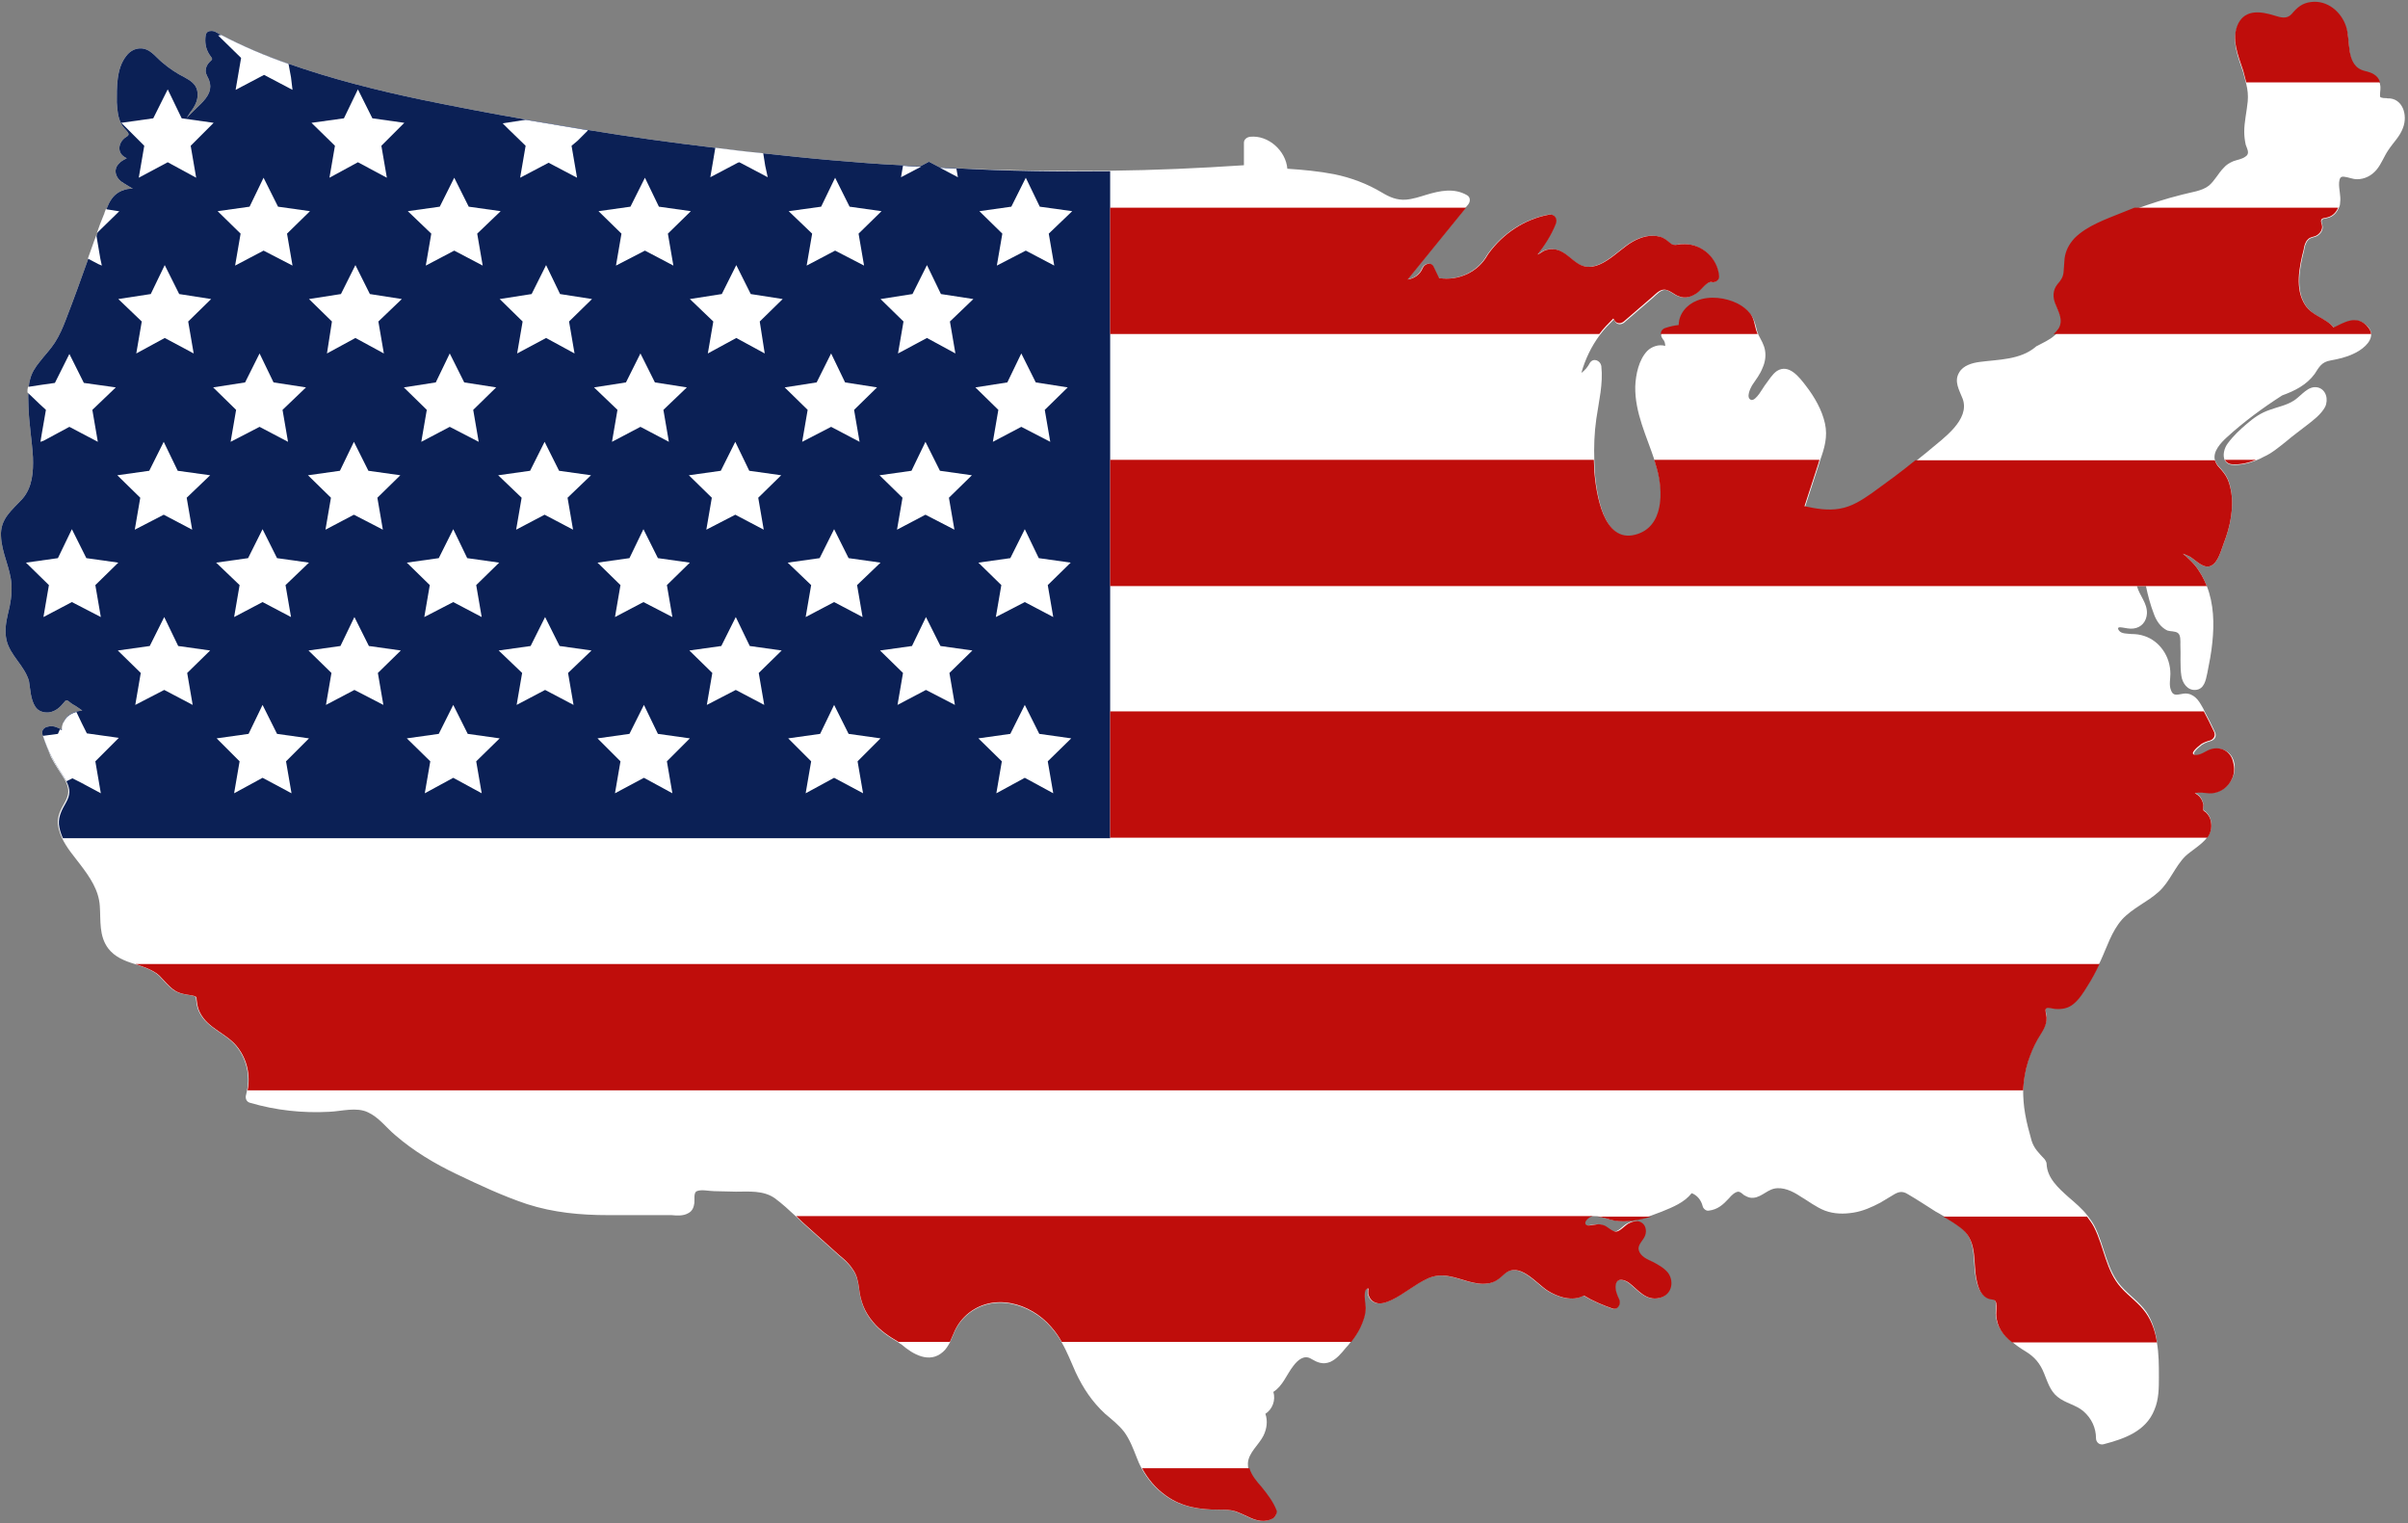 <?xml version="1.0" encoding="UTF-8"?>
<!DOCTYPE svg PUBLIC '-//W3C//DTD SVG 1.0//EN'
          'http://www.w3.org/TR/2001/REC-SVG-20010904/DTD/svg10.dtd'>
<svg height="305.1" preserveAspectRatio="xMidYMid meet" version="1.0" viewBox="-0.1 -0.4 482.4 305.1" width="482.4" xmlns="http://www.w3.org/2000/svg" xmlns:xlink="http://www.w3.org/1999/xlink" zoomAndPan="magnify"
><rect x="-0.1" y="-0.4" width="482.4" height="305.1" fill="#808080" stroke="none"/><g id="change1_2"
  ><path d="M464.2,77.2c1.7,0.4,2.2,2.4,1.5,3.9c-0.8,1.5-2.4,2.7-3.7,3.7c-1.4,1.1-2.8,2.1-4.2,3.3 c-1.4,1.1-2.8,2.3-4.4,3c-0.5,0.3-1,0.5-1.5,0.7c-1.5,0.6-3.1,1-4.7,0.9c-0.8,0-1.3-0.4-1.6-0.9c-0.5-1-0.1-2.5,0.6-3.4 c1.1-1.5,2.4-2.7,3.8-3.9c1.4-1.2,2.8-2.2,4.6-2.8c1.6-0.6,3.4-0.9,4.9-1.9C461,78.8,462.3,76.8,464.2,77.2z" fill="#fff"
  /></g
  ><g id="change1_3"
  ><path d="M481.3,25.2c-0.6,1.7-1.9,2.9-2.9,4.4c-0.9,1.3-1.4,2.8-2.4,4c-1,1.2-2.4,1.9-3.9,1.9c-0.9,0-1.7-0.4-2.6-0.5 c-0.8-0.1-0.9,0.4-1,1.1c-0.1,1.4,0.4,2.7,0.2,4.1c0,0.4-0.1,0.8-0.3,1.1c-0.4,0.9-1,1.6-2,1.9c-0.5,0.2-1.3,0.1-1.4,0.6 c-0.1,0.4,0.2,0.9,0.2,1.3c0,0.7-0.4,1.3-1,1.7c-0.6,0.4-1.4,0.3-1.9,0.9c-0.5,0.5-0.7,1.3-0.8,2c-0.9,3.5-1.8,7.9,0.3,11.1 c1.4,2.2,4.2,2.6,5.7,4.5c2.1-1,4.4-2.5,6.5-0.5c0.6,0.5,0.9,1.1,0.9,1.6c0.2,1.8-2,3.4-3.6,4.1c-1.5,0.7-2.9,1-4.5,1.3 c-1.8,0.3-2.3,1.3-3.2,2.7c-1.6,2.2-4,3.4-6.5,4.3c-3.9,2.5-7.7,5.3-11.1,8.4c-1.2,1.1-2.8,2.8-2.4,4.5c0.1,0.3,0.3,0.7,0.5,1 c0.6,0.7,1.2,1.3,1.7,2.1c0.5,0.8,0.8,1.8,1,2.8c0.7,3.5-0.1,7.5-1.4,10.8c-0.5,1.3-1.1,3.8-2.5,4.5c-1.5,0.8-3.1-1.1-4.3-1.8 c-0.4-0.2-0.9-0.4-1.4-0.6c0.2,0.2,0.4,0.4,0.5,0.4c0.6,0.6,1.2,1.1,1.8,1.8c1.1,1.3,1.9,2.8,2.5,4.3v0c1.4,3.6,1.5,7.5,1.1,11.3 c-0.2,2.1-0.6,4.1-1,6.1c-0.3,1.4-0.6,3.3-2.4,3.4c-1.6,0.1-2.6-1.4-2.8-2.8c-0.3-2-0.1-4.2-0.2-6.3c0-0.6,0.1-1.9-0.5-2.3 c-0.5-0.4-1.5-0.3-2.1-0.5c-1.3-0.6-2.2-1.9-2.7-3.3c-0.7-1.8-1.2-3.7-1.6-5.6h-1.8c0.5,1.9,2.1,3.4,2,5.5c-0.1,1.6-1.1,2.8-2.7,3 c-0.8,0.1-1.5-0.1-2.2-0.2c-0.6-0.1-1.2-0.1-0.7,0.6c0.5,0.7,1.7,0.6,2.5,0.7c0.9,0,1.7,0.1,2.6,0.4c1.5,0.5,2.8,1.5,3.7,2.8 c1,1.4,1.5,3.1,1.5,4.8c0,1-0.3,2.2,0.1,3.2c0.4,1.2,1.1,1,2.2,0.8c1.8-0.4,3,0.7,3.8,2.1c0.3,0.5,0.6,1,0.8,1.5 c0.7,1.3,1.4,2.7,2,4c0.4,0.7,0.1,1.5-0.7,1.8c-0.7,0.2-1.3,0.4-1.9,0.8c0,0,0,0-0.1,0.1c-0.4,0.3-2.3,1.8-1.1,2 c1,0.2,2.2-0.8,3.1-1.1c2.1-0.7,4.2,0.4,4.6,2.7c0.4,2-0.6,4-2.2,5.1c-0.9,0.6-2,0.9-3,0.8c-0.3,0-2-0.3-2.7,0 c0.9,0.4,1.5,1.2,1.7,2.3c0,0.3-0.1,0.9,0,1.1c0.1,0.2,0.4,0.3,0.5,0.4c0.5,0.5,0.9,1.1,1,1.8c0.3,1.4-0.1,2.5-0.7,3.3 c-1.1,1.5-3.1,2.6-4.4,3.8c-2.1,2.1-3.1,5.1-5.3,7.1c-2.3,2.1-5.3,3.3-7.4,5.6c-2.1,2.4-3,5.5-4.3,8.3c-0.1,0.1-0.1,0.3-0.2,0.4 c-0.7,1.5-1.5,3-2.4,4.4c-0.8,1.3-1.6,2.6-2.8,3.6c-1.1,0.9-2.3,1.1-3.7,1c-0.3,0-1.5-0.4-1.8-0.1c-0.3,0.3,0.1,1.4,0.1,1.8 c0.1,1.7-1,3-1.8,4.4c-0.8,1.4-1.4,2.9-1.9,4.4c-0.6,1.9-0.9,3.9-1,5.8c0,1.6,0.1,3.2,0.4,4.9c0.3,1.8,0.8,3.6,1.3,5.4 c0.5,1.6,1.5,2.5,2.6,3.7c0.1,0.1,0.1,0.2,0.2,0.3c0.1,0.2,0.2,0.4,0.2,0.6c0.1,2.9,2.4,4.9,4.4,6.7c1.4,1.2,2.7,2.3,3.8,3.7 c0.5,0.7,1,1.3,1.4,2.1c2,3.9,2.4,8.8,5.4,12.1c1.6,1.8,3.6,3.1,5,5.1c1.2,1.8,1.8,3.9,2.1,5.9c0,0.1,0,0.1,0,0.2 c0.4,2.3,0.4,4.6,0.4,6.9c0,2.2,0,4.5-0.9,6.6c-1.7,4.3-6,5.8-10.2,6.9c-0.8,0.2-1.5-0.4-1.5-1.2c0-2.1-0.9-4-2.5-5.4 c-1.5-1.3-3.6-1.6-5.2-2.9c-1.5-1.2-2-3-2.7-4.7c-0.8-2-1.9-3.3-3.7-4.4c-1-0.6-2-1.3-2.8-2c-1.8-1.4-3.1-3.1-3.2-5.6 c0-0.8,0.1-1.6,0-2.3c-0.2-0.8-0.6-0.6-1.4-0.8c-1.6-0.5-2.2-2.2-2.5-3.7c-0.8-3.5,0.2-7.6-2.8-10.2c-1.2-1-2.5-1.8-3.9-2.6 c-0.5-0.3-1-0.6-1.4-0.8c-1.9-1.2-3.7-2.4-5.6-3.5c-1.1-0.7-1.9-0.5-3,0.2c-0.8,0.5-1.7,1-2.5,1.5c-1.7,0.9-3.5,1.7-5.4,2 c-1.9,0.3-3.8,0.3-5.7-0.4c-1.8-0.7-3.3-1.9-5-2.9c-1.5-1-3.4-1.9-5.2-1.5c-1.7,0.4-2.9,2.1-4.8,1.8c-0.5-0.1-0.8-0.3-1.2-0.5 c-0.3-0.2-0.6-0.6-1.1-0.7c-0.7,0-1.5,0.8-1.9,1.3c-1.2,1.3-2.3,2.3-4.1,2.5c-0.5,0.1-1.1-0.4-1.2-0.9c-0.3-1.2-1.1-2.2-2.2-2.6 c-1.5,1.9-3.8,2.8-6,3.7c-0.8,0.3-1.6,0.6-2.4,0.9c-2.4,0.8-4.9,1.3-7.4,0.8c-1.1-0.2-2.4-0.8-3.6-0.8h-0.4c-0.2,0-0.4,0-0.6,0.1 c-0.4,0.1-1.6,1-1.1,1.6c0.3,0.4,1.5,0,1.9,0c0.5-0.1,1-0.1,1.6,0.1c0.8,0.2,1.8,1.4,2.6,1.3c0.8-0.1,1.7-1.2,2.4-1.6 c0.7-0.4,1.7-0.7,2.5-0.3c1,0.5,1.2,1.7,0.9,2.6c-0.3,1-1.6,1.9-1.3,3c0.3,1.3,1.8,1.9,2.9,2.4c1.1,0.6,2.2,1.2,3,2.2 c1.4,1.9,0.8,4.5-1.6,5c-2.7,0.6-4.2-1.6-6-3c-0.8-0.6-2.4-1.2-2.7,0.3c-0.2,1,0.3,2.2,0.7,3c0.4,0.9-0.3,2.2-1.4,1.8 c-2-0.7-3.9-1.5-5.7-2.6c-2.2,1.3-5.3,0.3-7.3-1c-2.3-1.5-5.7-5.9-8.6-3.3c-1.1,1-2,1.8-3.5,1.9c-1.2,0.2-2.5-0.1-3.7-0.4 c-2.8-0.8-5.3-1.9-8.2-0.6c-2.6,1.2-4.7,3.1-7.2,4.3c-1.1,0.5-2.5,1.1-3.7,0.3c-0.6-0.4-0.8-0.9-1-1.5c0-0.2,0-0.4,0-0.7 c0-0.4,0.2-0.4,0-0.4c-1.2,0-0.5,3.1-0.5,3.8c0,1.5-0.5,2.8-1.1,4.1c-0.5,1-1.1,1.9-1.8,2.8c-0.3,0.4-0.6,0.8-1,1.2 c-0.9,1.1-1.8,2.2-3.1,2.8c-1.5,0.6-2.6,0.1-3.8-0.6c-1.4-0.9-2.7,0.2-3.6,1.4c-1.4,1.8-2.1,4-4,5.2c0.5,1.7-0.2,3.5-1.6,4.4 c0.5,1.4,0.3,3-0.4,4.4c-0.9,1.8-3,3.4-3.1,5.5c0,0.3,0,0.7,0.1,1c0.4,1.4,1.5,2.7,2.4,3.7c1.2,1.5,2.4,3,3.1,4.9 c0.2,0.5-0.1,1.1-0.6,1.4c-1.7,1-3.5,0.5-5.1-0.3c-0.9-0.4-1.7-0.8-2.6-1.1c-1-0.3-2.1-0.3-3.2-0.3c-3.8,0-7.4-0.5-10.6-2.8 c-2.1-1.5-3.6-3.3-4.8-5.5c-0.4-0.7-0.7-1.4-1-2.2c-0.7-1.8-1.4-3.6-2.5-5.1c-1.1-1.4-2.5-2.5-3.8-3.6c-2.6-2.4-4.4-5.1-5.9-8.3 c-0.9-2-1.7-4.1-2.8-6c-0.6-1.1-1.3-2.1-2.1-3c-4.2-4.9-11.8-7-17-2.4c-1.2,1.1-2,2.3-2.6,3.8c-0.2,0.5-0.5,1.1-0.7,1.6 c-0.4,0.7-0.8,1.4-1.4,1.9c-2.7,2.4-6,0.5-8.3-1.5c-0.2-0.1-0.4-0.2-0.6-0.4c-1.9-1.1-3.7-2.3-5.1-4c-1.7-2-2.5-4.1-2.8-6.7 c-0.2-1.4-0.4-2.7-1.3-3.9c-0.7-1.1-1.7-2-2.7-2.8c-2.3-2.1-4.6-4.1-6.9-6.2c-0.6-0.5-1.1-1.1-1.7-1.6c-1.4-1.3-2.8-2.6-4.3-3.7 c-2.3-1.6-5.2-1.3-7.8-1.3c-1.4,0-2.8-0.1-4.3-0.1c-1,0-2.6-0.4-3.5,0c-0.7,0.3-0.4,1.7-0.5,2.4c-0.1,0.8-0.4,1.6-1.2,2 c-1,0.6-2.3,0.5-3.4,0.4c-1.4,0-2.9,0-4.3,0c-2.8,0-5.6,0-8.4,0c-5.5,0-10.9-0.5-16.2-2.2c-4.8-1.6-9.5-3.8-14.1-6 c-4.4-2.1-8.6-4.6-12.3-7.8c-1.8-1.5-3.3-3.6-5.5-4.6c-2.3-1.1-5.3-0.2-7.7-0.1c-5.4,0.3-10.8-0.3-15.9-1.8c-0.8-0.2-1-1-0.8-1.6 c0.1-0.3,0.1-0.6,0.2-0.9c0.6-3-0.1-6.1-1.9-8.5c-2.1-2.9-6.1-3.8-7.7-7.2c-0.4-0.8-0.5-1.6-0.6-2.4c0-0.7-0.1-0.7-0.9-0.9 c-1.2-0.2-2.4-0.3-3.5-1c-1.2-0.8-2.1-2-3.1-3c-0.9-0.8-2-1.3-3.1-1.7c-0.5-0.2-1.1-0.4-1.7-0.6c-2-0.6-4-1.4-5.3-3.1 c-1.9-2.5-1.5-5.6-1.7-8.5c-0.2-3.2-2-5.8-3.9-8.3c-1.2-1.6-2.8-3.4-3.7-5.4c-0.4-0.9-0.7-1.8-0.8-2.8c-0.1-1.6,0.6-2.9,1.4-4.3 c0.9-1.6,0.9-2.7,0.1-4.3c0,0-0.1-0.1-0.1-0.2c-0.9-1.5-2-3-2.8-4.6C9.6,150,9,148.5,8.5,147c0-0.1-0.1-0.2-0.1-0.3 c-0.2-0.7,0.2-1.3,0.9-1.5c0.7-0.2,1.3-0.2,2,0.1c0.2,0.1,0.5,0.2,0.7,0.3c0.1,0,0.2,0.1,0.3,0.1c0,0,0.1,0,0.1,0c0-0.2,0-0.4,0-0.4 c0-0.3,0.1-0.6,0.2-0.9c0,0,0,0,0-0.1c0.1-0.2,0.2-0.4,0.3-0.6c0.2-0.3,0.4-0.6,0.7-0.8c0.5-0.4,1-0.6,1.6-0.8c0,0,0,0,0.1,0 c0.4-0.1,0.8-0.1,1.1-0.2c-0.1,0-0.1-0.1-0.2-0.1c-0.6-0.4-1.1-0.8-1.7-1.1c0,0,0,0,0,0c-0.1-0.1-0.2-0.1-0.3-0.2 c-0.6-0.4-0.9-1-1.4-0.3c-0.8,1-1.7,1.9-3.1,2.1c-1,0.1-2.1-0.2-2.7-1.1c-1-1.5-1-3.5-1.3-5.2c-0.9-3.1-3.8-5.1-4.5-8.2 c-0.4-1.8-0.1-3.6,0.3-5.3c0.5-1.9,0.8-3.8,0.7-5.8c-0.2-3.3-2-6.4-2.1-9.7c-0.2-3.5,2.2-5.2,4.3-7.5c2-2.3,2.2-5.4,2.1-8.3 c-0.2-3.4-0.8-6.8-0.9-10.2c0-1-0.1-2,0-3c0-0.4,0-0.7,0.1-1.1c0-0.4,0.1-0.8,0.2-1.2c0.3-1.4,1.1-2.6,2-3.7c1-1.3,2.1-2.4,3-3.8 c0.9-1.4,1.6-3,2.2-4.6c1.6-4.1,3.1-8.3,4.6-12.5c0.6-1.6,1.1-3.2,1.7-4.7l0-0.2l0.1-0.1c0.4-1.2,0.9-2.5,1.4-3.7 c0-0.1,0.1-0.1,0.1-0.2c0,0,0-0.1,0-0.1c0.1-0.3,0.2-0.5,0.3-0.8c0.5-1.3,1.2-2.5,2.4-3.2c0.7-0.4,1.6-0.7,2.4-0.7 c0.1,0,0.3,0,0.5,0c0,0,0,0-0.1,0c-0.8-0.5-1.7-1-2.4-1.5c-1.1-0.9-1.5-2.4-0.4-3.5c0.4-0.5,1-0.8,1.6-1.1c-0.1,0-0.1-0.1-0.2-0.1 c-0.2-0.1-0.5-0.3-0.7-0.5c-1-1-0.6-2.5,0.3-3.3c0.5-0.5,1.3-0.6,0.8-1.3c-0.4-0.6-1-1-1.3-1.7c-0.7-1.3-0.8-2.8-0.9-4.3 c0-3-0.1-6.8,1.9-9.3C26,9.7,27.4,9,28.9,9.4c1.4,0.4,2.4,1.8,3.5,2.7c1.4,1.2,2.9,2.2,4.5,3c1.1,0.6,2.2,1.3,2.5,2.6 c0.4,1.6-0.4,3.2-1.4,4.4c-0.2,0.3-0.4,0.7-0.7,1.1c0.3-0.3,0.6-0.6,0.9-0.9c1.1-1.2,3-2.6,3.6-4.2c0.3-0.8,0.3-1.6,0-2.4 c-0.2-0.6-0.7-1.2-0.7-1.9c0-0.7,0.3-1.3,0.8-1.8c0.1-0.1,0.5-0.4,0.5-0.6c0-0.2-0.4-0.6-0.5-0.8c-0.8-1.2-1-2.5-0.8-3.9 c0.1-0.7,0.6-0.9,1.1-0.9c0.2,0,0.4,0,0.7,0.1c0.4,0.2,0.7,0.4,1.1,0.6c4.4,2.3,8.9,4.2,13.5,5.8c8.8,3.1,17.9,5.4,27,7.3 c6.8,1.4,13.6,2.7,20.5,3.9c4.2,0.7,8.3,1.4,12.5,2.1c8.5,1.4,17.1,2.6,25.6,3.6c3.2,0.4,6.4,0.8,9.6,1.1c4.6,0.5,9.2,1,13.9,1.4 c4.7,0.4,9.4,0.8,14.1,1c1.2,0.1,2.4,0.2,3.6,0.2l1.7-0.9l2.1,1.1c1.1,0.1,2.2,0.1,3.3,0.2c10.3,0.5,20.5,0.6,30.8,0.5 c9-0.1,17.9-0.5,26.9-1.1c0-1.5,0-3,0-4.5c0-0.7,0.6-1.1,1.2-1.2c3.7-0.4,7.2,2.8,7.5,6.4c3.1,0.2,6.3,0.5,9.4,1.1 c3.4,0.7,6.6,1.9,9.6,3.7c1.5,0.9,2.9,1.5,4.7,1.4c1.4-0.1,2.9-0.6,4.2-1c2.7-0.8,5.5-1.4,8.1,0.1c0.7,0.4,0.7,1.3,0.2,1.9 c-0.2,0.2-0.3,0.4-0.5,0.6c-3.9,4.8-7.8,9.6-11.7,14.4c1.3-0.2,2.5-1,3-2.3c0.4-0.9,1.7-1.3,2.2-0.3c0.4,0.8,0.7,1.5,1.1,2.3 c3.9,0.6,7.8-1.2,9.7-4.6c0,0,0,0,0,0c0,0,0,0,0,0c0,0,0,0,0,0c0.1-0.1,0.1-0.2,0.2-0.3c2.9-4,7.2-6.9,12.1-7.8 c1.1-0.2,1.8,0.8,1.4,1.8c-0.9,2.3-2.2,4.3-3.7,6.2c0.5-0.2,1-0.6,1.2-0.7c0.8-0.4,1.7-0.5,2.6-0.3c1.7,0.4,2.8,1.8,4.2,2.7 c4,2.7,8-2.6,11.1-4.3c1.6-0.9,3.5-1.5,5.4-1c0.8,0.2,1.4,0.7,2,1.2c0.6,0.5,0.8,0.5,1.7,0.4c0.4-0.1,0.9-0.1,1.3-0.1 c3.6,0,6.6,2.9,6.9,6.4c0.1,0.8-0.8,1.4-1.5,1.2c-0.9-0.2-2.1,1.6-2.8,2.1c-1.2,0.9-2.5,1.3-3.9,0.7c-0.8-0.3-1.5-1-2.3-1.2 c-1-0.2-1.9,0.9-2.6,1.5c-1.9,1.6-3.8,3.3-5.8,5c-0.6,0.5-1.5,0.5-1.9-0.3c-0.1-0.1-0.1-0.2-0.2-0.3c-1,1-2,2-2.8,3.1 c-1.7,2.3-2.9,4.8-3.7,7.6c0.7-0.5,1.3-1.2,1.7-2c0.7-1.1,2.1-0.5,2.3,0.6c0.4,3.6-0.5,7.1-1,10.6c-0.4,2.8-0.5,5.6-0.4,8.4 c0,0.8,0.1,1.7,0.1,2.5c0.4,4.3,1.8,14.2,8.2,12.5c5.8-1.5,5.6-8.8,4.3-13.3c-0.2-0.6-0.3-1.1-0.5-1.7c-1.6-4.9-4-9.6-3.9-14.9 c0.1-2.4,0.7-5.3,2.4-7.1c0.9-0.9,2.4-1.4,3.6-1c0-0.5-0.1-1-0.5-1.4c-0.2-0.3-0.3-0.5-0.3-0.8c0-0.5,0.3-1,0.9-1.2 c0.9-0.3,1.8-0.5,2.7-0.6c0-2.2,1.6-4.1,3.7-4.9c2.5-1,5.7-0.6,8.1,0.6c1,0.5,1.9,1.2,2.6,2.1c0.7,1,0.9,2,1.2,3.2 c0.1,0.3,0.2,0.5,0.3,0.8c0.5,1,1.1,1.9,1.3,3.1c0.2,1.2,0,2.4-0.5,3.5c-0.5,1.3-1.3,2.3-2.1,3.5c-0.3,0.5-1.3,2.5-0.2,2.9 c1,0.3,2.4-2.5,2.9-3.1c0.7-0.9,1.3-2,2.3-2.7c2.4-1.5,4.5,1.3,5.8,3c1.7,2.2,3.2,4.8,3.8,7.5c0.6,2.7-0.1,5-1,7.5 c-0.1,0.3-0.2,0.6-0.3,1c-0.9,2.8-1.8,5.5-2.7,8.3c2.3,0.5,4.7,0.9,7,0.5c2.5-0.4,4.6-1.8,6.6-3.2c2.9-2.1,5.8-4.2,8.6-6.5 c0.9-0.8,1.9-1.5,2.8-2.3c2.7-2.3,8.1-6,6.6-10.2c-0.7-1.8-1.8-3.5-0.7-5.3c0.8-1.4,2.6-1.9,4.1-2.1c3.8-0.5,8.1-0.4,11.2-3 c0.1-0.1,0.2-0.2,0.3-0.2c1.1-0.6,2.5-1.2,3.5-2.1c0.4-0.3,0.7-0.7,1-1.1c1-1.7,0-3.2-0.6-4.8c-0.6-1.4-0.6-2.9,0.4-4.1 c0.7-0.8,1.1-1.4,1.2-2.4c0.1-0.9,0.1-1.8,0.2-2.7c0.2-1.6,0.9-2.9,2-4.1c2.5-2.5,6.3-3.8,9.5-5.1c0.8-0.3,1.7-0.7,2.5-1 c3-1.1,6.1-2.1,9.3-2.9c1.8-0.5,4-0.7,5.4-1.8c1.2-1,1.9-2.5,3-3.6c0.5-0.6,1.2-1,1.9-1.3c0.8-0.3,1.7-0.4,2.4-0.9 c1-0.6,0.4-1.5,0.1-2.4c-0.2-0.9-0.3-1.8-0.3-2.6c0-2,0.5-4,0.7-6.1c0.1-1.2,0-2.3-0.3-3.5c-0.2-0.8-0.4-1.5-0.6-2.3 c-1-3-2.5-6.5-1-9.5c1.5-2.9,4.6-2.4,7.2-1.6c1.3,0.4,2.5,0.8,3.5-0.3c1.1-1.3,2.1-2.2,3.9-2.4c3.2-0.4,6,1.9,7,4.9 c1,2.9-0.2,7.9,3.7,8.9c1.3,0.3,2.7,0.8,3.1,2.3c0,0,0,0.1,0,0.1c0.2,0.7,0,1.4,0,2.1c0,0.5,0,0.5,0.5,0.6c0.3,0.1,0.7,0,1,0.1 C481.2,19.2,482.3,22.6,481.3,25.2z" fill="#fff"
  /></g
  ><g id="change2_1"
  ><path d="M222.3,33.9v133.6H12.5c-0.4-0.9-0.7-1.8-0.8-2.8c-0.1-1.6,0.6-2.9,1.4-4.3c0.9-1.6,0.9-2.7,0.1-4.3 c0,0-0.1-0.1-0.1-0.2c-0.9-1.5-2-3-2.8-4.6C9.6,150,9,148.5,8.5,147c0-0.1-0.1-0.2-0.1-0.3c-0.2-0.7,0.2-1.3,0.9-1.5 c0.7-0.2,1.3-0.2,2,0.1c0.2,0.1,0.5,0.2,0.7,0.3c0.1,0,0.2,0.1,0.3,0.1c0,0,0.1,0,0.1,0c0-0.2,0-0.4,0-0.4c0-0.3,0.1-0.6,0.2-0.9 c0,0,0,0,0-0.1c0.1-0.2,0.2-0.4,0.3-0.6c0.2-0.3,0.4-0.6,0.7-0.8c0.5-0.4,1-0.6,1.6-0.8c0,0,0,0,0.1,0c0.4-0.1,0.8-0.1,1.1-0.2 c-0.1,0-0.1-0.1-0.2-0.1c-0.6-0.4-1.1-0.8-1.7-1.1c0,0,0,0,0,0c-0.1-0.1-0.2-0.1-0.3-0.2c-0.6-0.4-0.9-1-1.4-0.3 c-0.8,1-1.7,1.9-3.1,2.1c-1,0.1-2.1-0.2-2.7-1.1c-1-1.5-1-3.5-1.3-5.2c-0.9-3.1-3.8-5.1-4.5-8.2c-0.4-1.8-0.1-3.6,0.3-5.3 c0.5-1.9,0.8-3.8,0.7-5.8c-0.2-3.3-2-6.4-2.1-9.7c-0.2-3.5,2.2-5.2,4.3-7.5c2-2.3,2.2-5.4,2.1-8.3c-0.2-3.4-0.8-6.8-0.9-10.2 c0-1-0.1-2,0-3c0-0.4,0-0.7,0.1-1.1c0-0.4,0.1-0.8,0.2-1.2c0.3-1.4,1.1-2.6,2-3.7c1-1.3,2.1-2.4,3-3.8c0.9-1.4,1.6-3,2.2-4.6 c1.6-4.1,3.1-8.3,4.6-12.5c0.6-1.6,1.1-3.2,1.7-4.7l0-0.2l0.1-0.1c0.4-1.2,0.9-2.5,1.4-3.7c0-0.1,0.1-0.1,0.1-0.2c0,0,0-0.1,0-0.1 c0.1-0.3,0.2-0.5,0.3-0.8c0.5-1.3,1.2-2.5,2.4-3.2c0.7-0.4,1.6-0.7,2.4-0.7c0.1,0,0.3,0,0.5,0c0,0,0,0-0.1,0c-0.8-0.5-1.7-1-2.4-1.5 c-1.1-0.9-1.5-2.4-0.4-3.5c0.4-0.5,1-0.8,1.6-1.1c-0.1,0-0.1-0.1-0.2-0.1c-0.2-0.1-0.5-0.3-0.7-0.5c-1-1-0.6-2.5,0.3-3.3 c0.5-0.5,1.3-0.6,0.8-1.3c-0.4-0.6-1-1-1.3-1.7c-0.7-1.3-0.8-2.8-0.9-4.3c0-3-0.1-6.8,1.9-9.3C26,9.7,27.4,9,28.9,9.4 c1.4,0.4,2.4,1.8,3.5,2.7c1.4,1.2,2.9,2.2,4.5,3c1.1,0.6,2.2,1.3,2.5,2.6c0.4,1.6-0.4,3.2-1.4,4.4c-0.2,0.3-0.4,0.7-0.7,1.1 c0.3-0.3,0.6-0.6,0.9-0.9c1.1-1.2,3-2.6,3.6-4.2c0.3-0.8,0.3-1.6,0-2.4c-0.2-0.6-0.7-1.2-0.7-1.9c0-0.7,0.3-1.3,0.8-1.8 c0.1-0.1,0.5-0.4,0.5-0.6c0-0.2-0.4-0.6-0.5-0.8c-0.8-1.2-1-2.5-0.8-3.9c0.1-0.7,0.6-0.9,1.1-0.9c0.2,0,0.4,0,0.7,0.1 c0.4,0.2,0.7,0.4,1.1,0.6c4.4,2.3,8.9,4.2,13.5,5.8c8.8,3.1,17.9,5.4,27,7.3c6.8,1.4,13.6,2.7,20.5,3.9c4.2,0.7,8.3,1.4,12.5,2.1 c8.5,1.4,17.1,2.6,25.6,3.6c3.2,0.4,6.4,0.8,9.6,1.1c4.6,0.5,9.2,1,13.9,1.4c4.7,0.4,9.4,0.8,14.1,1c1.2,0.1,2.4,0.2,3.6,0.2 l1.7-0.9l2.1,1.1c1.1,0.1,2.2,0.1,3.3,0.2C201.8,33.9,212.1,34,222.3,33.9z" fill="#0b2055"
  /></g
  ><g fill="#fff" id="change1_1"
  ><path d="M58.5,17.6l-5.7-3l-5.7,3l1.1-6.4v0l-4.6-4.5l0.6-0.1c4.4,2.3,8.9,4.2,13.5,5.8l0.5,2.7L58.5,17.6z"
    /><path d="M180.8,32.8c1.2,0.1,2.4,0.2,3.6,0.2l-4,2.1L180.8,32.8z"
    /><path d="M191.8,35.1l-3.6-1.9c1.1,0.1,2.2,0.1,3.3,0.2L191.8,35.1z"
    /><path d="M153.7,35.1l-5.3-2.8l-0.4-0.2l-0.3,0.1l-5.5,2.9l0.6-3.5l0.4-2.4c3.2,0.4,6.4,0.8,9.6,1.1l0.4,2.5L153.7,35.1 z"
    /><path d="M114.4,28.8l1.1,6.4l-5.7-3l-5.7,3l1.1-6.4l-3.4-3.3l-1.2-1.2l4.6-0.7c4.2,0.7,8.3,1.4,12.5,2.1l-2.1,2.1 L114.4,28.8z"
    /><path d="M65.9 35.2L71.6 32.1 77.4 35.2 76.3 28.8 80.9 24.2 74.5 23.3 71.6 17.5 68.8 23.3 62.3 24.2 67 28.8z"
    /><path d="M27.7 35.2L33.5 32.1 39.2 35.2 38.1 28.8 42.7 24.2 36.3 23.3 33.5 17.5 30.6 23.3 24.2 24.2 28.8 28.8z"
    /><path d="M205.4 35.2L202.5 41 196.1 41.9 200.7 46.4 199.6 52.8 205.4 49.8 211.1 52.8 210 46.4 214.7 41.9 208.2 41z"
    /><path d="M161.5 52.8L167.2 49.8 173 52.8 171.9 46.4 176.5 41.9 170.1 41 167.2 35.2 164.4 41 157.9 41.9 162.6 46.4z"
    /><path d="M123.3 52.8L129.1 49.8 134.8 52.8 133.7 46.4 138.3 41.9 131.9 41 129.1 35.2 126.2 41 119.8 41.9 124.4 46.4z"
    /><path d="M85.2 52.8L90.9 49.8 96.6 52.8 95.5 46.4 100.2 41.9 93.8 41 90.9 35.2 88 41 81.6 41.9 86.3 46.4z"
    /><path d="M47 52.8L52.7 49.8 58.5 52.8 57.4 46.4 62 41.9 55.6 41 52.7 35.2 49.9 41 43.5 41.9 48.1 46.4z"
    /><path d="M20,51.4l0.3,1.4l-0.7-0.3l-2.1-1.1c0.6-1.6,1.1-3.2,1.7-4.7L20,51.4z"
    /><path d="M23.8,41.9l-0.4,0.4l-4.1,4c0.4-1.2,0.9-2.5,1.4-3.7c0-0.1,0.1-0.1,0.1-0.2c0,0,0-0.1,0-0.1 c0.1-0.3,0.2-0.5,0.3-0.8l2.5,0.4L23.8,41.9z"
    /><path d="M185.6 52.7L182.7 58.5 176.3 59.5 180.9 64 179.8 70.4 185.6 67.3 191.3 70.4 190.2 64 194.9 59.5 188.4 58.5z"
    /><path d="M147.4 52.7L144.5 58.5 138.1 59.5 142.8 64 141.7 70.4 147.4 67.3 153.1 70.4 152.1 64 156.7 59.5 150.3 58.5z"
    /><path d="M109.3 52.7L106.4 58.5 100 59.5 104.6 64 103.5 70.4 109.3 67.3 115 70.4 113.9 64 118.5 59.5 112.1 58.5z"
    /><path d="M71.1 52.7L68.2 58.5 61.8 59.5 66.4 64 65.4 70.4 71.1 67.3 76.8 70.4 75.7 64 80.4 59.5 74 58.5z"
    /><path d="M32.9 52.7L30.1 58.5 23.6 59.5 28.3 64 27.2 70.4 32.9 67.3 38.7 70.4 37.6 64 42.2 59.5 35.8 58.5z"
    /><path d="M198.8 88.1L204.5 85.1 210.3 88.1 209.2 81.7 213.8 77.2 207.4 76.2 204.5 70.4 201.7 76.2 195.3 77.2 199.9 81.7z"
    /><path d="M160.6 88.1L166.4 85.1 172.1 88.1 171 81.7 175.6 77.2 169.2 76.2 166.4 70.4 163.5 76.2 157.1 77.2 161.7 81.7z"
    /><path d="M122.5 88.1L128.2 85.1 133.9 88.1 132.8 81.7 137.5 77.2 131.1 76.2 128.2 70.4 125.3 76.2 118.9 77.2 123.6 81.7z"
    /><path d="M84.3 88.1L90 85.1 95.8 88.1 94.7 81.7 99.3 77.2 92.9 76.2 90 70.4 87.2 76.2 80.8 77.2 85.4 81.7z"
    /><path d="M46.1 88.1L51.9 85.1 57.6 88.1 56.5 81.7 61.2 77.2 54.7 76.2 51.9 70.4 49 76.2 42.6 77.2 47.2 81.7z"
    /><path d="M18.4,81.7l1.1,6.4l-5.7-3l-5.2,2.8L8,88.1l0.3-1.8l0.8-4.6l-1.3-1.2l-2.4-2.3c0-0.4,0-0.7,0.1-1.1l2.6-0.4 l2.8-0.4l2.9-5.8l2.9,5.8l6.4,0.9L18.4,81.7z"
    /><path d="M188.2 93.9L185.3 88.1 182.5 93.9 176.1 94.8 180.7 99.3 179.6 105.7 185.3 102.7 191.1 105.7 190 99.3 194.6 94.8z"
    /><path d="M150 93.9L147.2 88.1 144.3 93.9 137.9 94.8 142.5 99.3 141.4 105.7 147.2 102.7 152.9 105.7 151.8 99.3 156.4 94.8z"
    /><path d="M111.9 93.9L109 88.1 106.1 93.9 99.7 94.8 104.4 99.3 103.3 105.7 109 102.7 114.7 105.7 113.6 99.3 118.3 94.8z"
    /><path d="M73.7 93.9L70.8 88.1 68 93.9 61.6 94.8 66.2 99.3 65.1 105.7 70.8 102.7 76.6 105.7 75.5 99.3 80.1 94.8z"
    /><path d="M35.5 93.9L32.7 88.1 29.8 93.9 23.4 94.8 28 99.3 26.9 105.7 32.7 102.7 38.4 105.7 37.3 99.3 42 94.8z"
    /><path d="M199.4 123.2L205.2 120.2 210.9 123.2 209.8 116.8 214.4 112.3 208 111.4 205.2 105.6 202.3 111.4 195.9 112.3 200.5 116.8z"
    /><path d="M161.3 123.2L167 120.2 172.7 123.2 171.6 116.8 176.3 112.3 169.9 111.4 167 105.6 164.1 111.4 157.7 112.3 162.4 116.8z"
    /><path d="M123.1 123.2L128.8 120.2 134.6 123.2 133.5 116.8 138.1 112.3 131.7 111.4 128.8 105.6 126 111.4 119.6 112.3 124.2 116.8z"
    /><path d="M84.9 123.2L90.7 120.2 96.4 123.2 95.3 116.8 99.9 112.3 93.5 111.4 90.7 105.6 87.8 111.4 81.4 112.3 86 116.8z"
    /><path d="M46.8 123.2L52.5 120.2 58.2 123.2 57.1 116.8 61.8 112.3 55.4 111.4 52.5 105.6 49.6 111.4 43.2 112.3 47.9 116.8z"
    /><path d="M8.6 123.2L14.3 120.2 20.1 123.2 19 116.8 23.6 112.3 17.2 111.4 14.3 105.6 11.5 111.4 5.1 112.3 9.7 116.8z"
    /><path d="M188.3 129L185.4 123.2 182.6 129 176.2 129.9 180.8 134.4 179.7 140.8 185.4 137.8 191.2 140.8 190.1 134.4 194.7 129.9z"
    /><path d="M150.1 129L147.3 123.2 144.4 129 138 129.9 142.6 134.4 141.5 140.8 147.3 137.8 153 140.8 151.9 134.4 156.5 129.9z"
    /><path d="M112 129L109.1 123.2 106.2 129 99.8 129.9 104.5 134.4 103.4 140.8 109.1 137.8 114.8 140.8 113.7 134.4 118.4 129.9z"
    /><path d="M73.8 129L70.9 123.2 68.1 129 61.7 129.9 66.3 134.4 65.2 140.8 70.9 137.8 76.7 140.8 75.6 134.4 80.2 129.9z"
    /><path d="M35.6 129L32.8 123.2 29.9 129 23.5 129.9 28.1 134.4 27 140.8 32.8 137.8 38.5 140.8 37.4 134.4 42 129.9z"
    /><path d="M208.1 146.6L205.2 140.8 202.3 146.6 195.9 147.5 200.6 152.1 199.5 158.5 205.2 155.4 210.9 158.5 209.8 152.1 214.5 147.5z"
    /><path d="M169.9 146.6L167 140.8 164.2 146.6 157.8 147.5 162.4 152.1 161.3 158.5 167 155.4 172.8 158.5 171.7 152.1 176.3 147.5z"
    /><path d="M131.7 146.6L128.9 140.8 126 146.6 119.6 147.5 124.2 152.1 123.1 158.5 128.9 155.4 134.6 158.5 133.5 152.1 138.1 147.5z"
    /><path d="M93.6 146.6L90.7 140.8 87.8 146.6 81.4 147.5 86.1 152.1 85 158.5 90.7 155.4 96.4 158.5 95.3 152.1 100 147.5z"
    /><path d="M55.4 146.6L52.5 140.8 49.7 146.6 43.3 147.5 47.9 152.1 46.8 158.5 52.5 155.4 58.3 158.5 57.2 152.1 61.8 147.5z"
    /><path d="M14.4,140.8C14.4,140.8,14.4,140.8,14.4,140.8L14.4,140.8L14.4,140.8z"
    /><path d="M19,152.1l1.1,6.4l-4.1-2.2l-1.6-0.8l-1.2,0.6c0,0-0.1-0.1-0.1-0.2c-0.9-1.5-2-3-2.8-4.6 C9.6,150,9,148.5,8.5,147l3-0.4l0.4-0.9c0.1,0,0.2,0.1,0.3,0.1c0,0,0.1,0,0.1,0c0-0.2,0-0.4,0-0.4c0-0.3,0.1-0.6,0.2-0.9l0.4-0.7 c0.2-0.3,0.4-0.6,0.7-0.8c0.5-0.4,1-0.6,1.6-0.8l1.1,2.3l1,2l6.4,0.9L19,152.1z"
  /></g
  ><g id="change3_1"
  ><path d="M476.7,16.1h-26.8c-0.2-0.8-0.4-1.5-0.6-2.3c-1-3-2.5-6.5-1-9.5c1.5-2.9,4.6-2.4,7.2-1.6 c1.3,0.4,2.5,0.8,3.5-0.3c1.1-1.3,2.1-2.2,3.9-2.4c3.2-0.4,6,1.9,7,4.9c1,2.9-0.2,7.9,3.7,8.9C474.9,14.1,476.3,14.6,476.7,16.1 C476.7,16.1,476.7,16.1,476.7,16.1z" fill="#bf0d0b"
  /></g
  ><g id="change3_2"
  ><path d="M331,59c-1.9,1.6-3.8,3.3-5.8,5c-0.6,0.5-1.5,0.5-1.9-0.3c-0.1-0.1-0.1-0.2-0.2-0.3c-1,1-2,2-2.8,3.1h-98V41.2 h71.3c-3.9,4.8-7.8,9.6-11.7,14.4c1.3-0.2,2.5-1,3-2.3c0.4-0.9,1.7-1.3,2.2-0.3c0.4,0.8,0.7,1.5,1.1,2.3c3.9,0.6,7.8-1.2,9.7-4.6 c0,0,0,0,0,0c0,0,0,0,0,0c0,0,0,0,0,0c0.1-0.1,0.1-0.2,0.2-0.3c2.9-4,7.2-6.9,12.1-7.8c1.1-0.2,1.8,0.8,1.4,1.8 c-0.9,2.3-2.2,4.3-3.7,6.2c0.5-0.2,1-0.6,1.2-0.7c0.8-0.4,1.7-0.5,2.6-0.3c1.7,0.4,2.8,1.8,4.2,2.7c4,2.7,8-2.6,11.1-4.3 c1.6-0.9,3.5-1.5,5.4-1c0.8,0.2,1.4,0.7,2,1.2c0.6,0.5,0.8,0.5,1.7,0.4c0.4-0.1,0.9-0.1,1.3-0.1c3.6,0,6.6,2.9,6.9,6.4 c0.1,0.8-0.8,1.4-1.5,1.2c-0.9-0.2-2.1,1.6-2.8,2.1c-1.2,0.9-2.5,1.3-3.9,0.7c-0.8-0.3-1.5-1-2.3-1.2C332.6,57.3,331.7,58.4,331,59z" fill="#bf0d0b"
  /></g
  ><g id="change3_3"
  ><path d="M351.7,65.7c0.1,0.3,0.2,0.5,0.3,0.8h-19.4c0-0.5,0.3-1,0.9-1.2c0.9-0.3,1.8-0.5,2.7-0.6c0-2.2,1.6-4.1,3.7-4.9 c2.5-1,5.7-0.6,8.1,0.6c1,0.5,1.9,1.2,2.6,2.1C351.3,63.5,351.4,64.6,351.7,65.7z" fill="#bf0d0b"
  /></g
  ><g id="change3_4"
  ><path d="M474.9,66.5h-63.6c0.4-0.3,0.7-0.7,1-1.1c1-1.7,0-3.2-0.6-4.8c-0.6-1.4-0.6-2.9,0.4-4.1 c0.7-0.8,1.1-1.4,1.2-2.4c0.1-0.9,0.1-1.8,0.2-2.7c0.2-1.6,0.9-2.9,2-4.1c2.5-2.5,6.3-3.8,9.5-5.1c0.8-0.3,1.7-0.7,2.5-1h40.8 c-0.4,0.9-1,1.6-2,1.9c-0.5,0.2-1.3,0.1-1.4,0.6c-0.1,0.4,0.2,0.9,0.2,1.3c0,0.7-0.4,1.3-1,1.7c-0.6,0.4-1.4,0.3-1.9,0.9 c-0.5,0.5-0.7,1.3-0.8,2c-0.9,3.5-1.8,7.9,0.3,11.1c1.4,2.2,4.2,2.6,5.7,4.5c2.1-1,4.4-2.5,6.5-0.5C474.6,65.4,474.9,66,474.9,66.5z" fill="#bf0d0b"
  /></g
  ><g id="change3_5"
  ><path d="M445.4,108.4c-0.5,1.3-1.1,3.8-2.5,4.5c-1.5,0.8-3.1-1.1-4.3-1.8c-0.4-0.2-0.9-0.4-1.4-0.6 c0.2,0.2,0.4,0.4,0.5,0.4c0.6,0.6,1.2,1.1,1.8,1.8c1.1,1.3,1.9,2.8,2.5,4.3v0H222.3V91.7h96.9c0,0.8,0.1,1.7,0.1,2.5 c0.4,4.3,1.8,14.2,8.2,12.5c5.8-1.5,5.6-8.8,4.3-13.3c-0.2-0.6-0.3-1.1-0.5-1.7h33.1c-0.1,0.3-0.2,0.6-0.3,1 c-0.9,2.8-1.8,5.5-2.7,8.3c2.3,0.5,4.7,0.9,7,0.5c2.5-0.4,4.6-1.8,6.6-3.2c2.9-2.1,5.8-4.2,8.6-6.5h60c0.1,0.3,0.3,0.7,0.5,1 c0.6,0.7,1.2,1.3,1.7,2.1c0.5,0.8,0.8,1.8,1,2.8C447.5,101.1,446.7,105.1,445.4,108.4z" fill="#bf0d0b"
  /></g
  ><g id="change3_6"
  ><path d="M451.9,91.7c-1.5,0.6-3.1,1-4.7,0.9c-0.8,0-1.3-0.4-1.6-0.9H451.9z" fill="#bf0d0b"
  /></g
  ><g id="change3_7"
  ><path d="M445.3,157.7c-0.9,0.6-2,0.9-3,0.8c-0.3,0-2-0.3-2.7,0c0.9,0.4,1.5,1.2,1.7,2.3c0,0.3-0.1,0.9,0,1.1 c0.1,0.2,0.4,0.3,0.5,0.4c0.5,0.5,0.9,1.1,1,1.8c0.3,1.4-0.1,2.5-0.7,3.3H222.3v-25.3h219.1c0.7,1.3,1.4,2.7,2,4 c0.4,0.7,0.1,1.5-0.7,1.8c-0.7,0.2-1.3,0.4-1.9,0.8c0,0,0,0-0.1,0.1c-0.4,0.3-2.3,1.8-1.1,2c1,0.2,2.2-0.8,3.1-1.1 c2.1-0.7,4.2,0.4,4.6,2.7C447.9,154.5,446.9,156.6,445.3,157.7z" fill="#bf0d0b"
  /></g
  ><g id="change3_8"
  ><path d="M420.5,192.7c-0.7,1.5-1.5,3-2.4,4.4c-0.8,1.3-1.6,2.6-2.8,3.6c-1.1,0.9-2.3,1.1-3.7,1c-0.3,0-1.5-0.4-1.8-0.1 c-0.3,0.3,0.1,1.4,0.1,1.8c0.1,1.7-1,3-1.8,4.4c-0.8,1.4-1.4,2.9-1.9,4.4c-0.6,1.9-0.9,3.9-1,5.8H49.5c0.6-3-0.1-6.1-1.9-8.5 c-2.1-2.9-6.1-3.8-7.7-7.2c-0.4-0.8-0.5-1.6-0.6-2.4c0-0.7-0.1-0.7-0.9-0.9c-1.2-0.2-2.4-0.3-3.5-1c-1.2-0.8-2.1-2-3.1-3 c-0.9-0.8-2-1.3-3.1-1.7c-0.5-0.2-1.1-0.4-1.7-0.6H420.5z" fill="#bf0d0b"
  /></g
  ><g id="change3_9"
  ><path d="M323.3,244.1c-1.1-0.2-2.4-0.8-3.6-0.8h11C328.3,244,325.8,244.5,323.3,244.1z" fill="#bf0d0b"
  /></g
  ><g id="change3_10"
  ><path d="M332.3,259.6c-2.7,0.6-4.2-1.6-6-3c-0.8-0.6-2.4-1.2-2.7,0.3c-0.2,1,0.3,2.2,0.7,3c0.4,0.9-0.3,2.2-1.4,1.8 c-2-0.7-3.9-1.5-5.7-2.6c-2.2,1.3-5.3,0.3-7.3-1c-2.3-1.5-5.7-5.9-8.6-3.3c-1.1,1-2,1.8-3.5,1.9c-1.2,0.2-2.5-0.1-3.7-0.4 c-2.8-0.8-5.3-1.9-8.2-0.6c-2.6,1.2-4.7,3.1-7.2,4.3c-1.1,0.5-2.5,1.1-3.7,0.3c-0.6-0.4-0.8-0.9-1-1.5c0-0.2,0-0.4,0-0.7 c0-0.4,0.2-0.4,0-0.4c-1.2,0-0.5,3.1-0.5,3.8c0,1.5-0.5,2.8-1.1,4.1c-0.5,1-1.1,1.9-1.8,2.8h-58c-0.6-1.1-1.3-2.1-2.1-3 c-4.2-4.9-11.8-7-17-2.4c-1.2,1.1-2,2.3-2.6,3.8c-0.2,0.5-0.5,1.1-0.7,1.6h-10.3c-1.9-1.1-3.7-2.3-5.1-4c-1.7-2-2.5-4.1-2.8-6.7 c-0.2-1.4-0.4-2.7-1.3-3.9c-0.7-1.1-1.7-2-2.7-2.8c-2.3-2.1-4.6-4.1-6.9-6.2c-0.6-0.5-1.1-1.1-1.7-1.6h159.9c-0.2,0-0.4,0-0.6,0.1 c-0.4,0.1-1.6,1-1.1,1.6c0.3,0.4,1.5,0,1.9,0c0.5-0.1,1-0.1,1.6,0.1c0.8,0.2,1.8,1.4,2.6,1.3c0.8-0.1,1.7-1.2,2.4-1.6 c0.7-0.4,1.7-0.7,2.5-0.3c1,0.5,1.2,1.7,0.9,2.6c-0.3,1-1.6,1.9-1.3,3c0.3,1.3,1.8,1.9,2.9,2.4c1.1,0.6,2.2,1.2,3,2.2 C335.4,256.5,334.7,259.1,332.3,259.6z" fill="#bf0d0b"
  /></g
  ><g id="change3_11"
  ><path d="M432,268.5h-29c-1.8-1.4-3.1-3.1-3.2-5.6c0-0.8,0.1-1.6,0-2.3c-0.2-0.8-0.6-0.6-1.4-0.8 c-1.6-0.5-2.2-2.2-2.5-3.7c-0.8-3.5,0.2-7.6-2.8-10.2c-1.2-1-2.5-1.8-3.9-2.6h28.8c0.5,0.7,1,1.3,1.4,2.1c2,3.9,2.4,8.8,5.4,12.1 c1.6,1.8,3.6,3.1,5,5.1C431,264.3,431.7,266.4,432,268.5z" fill="#bf0d0b"
  /></g
  ><g id="change3_12"
  ><path d="M255,303.7c-1.7,1-3.5,0.5-5.1-0.3c-0.9-0.4-1.7-0.8-2.6-1.1c-1-0.3-2.1-0.3-3.2-0.3c-3.8,0-7.4-0.5-10.6-2.8 c-2.1-1.5-3.6-3.3-4.8-5.5h21.5c0.4,1.4,1.5,2.7,2.4,3.7c1.2,1.5,2.4,3,3.1,4.9C255.7,302.8,255.4,303.4,255,303.7z" fill="#bf0d0b"
  /></g
></svg
>
